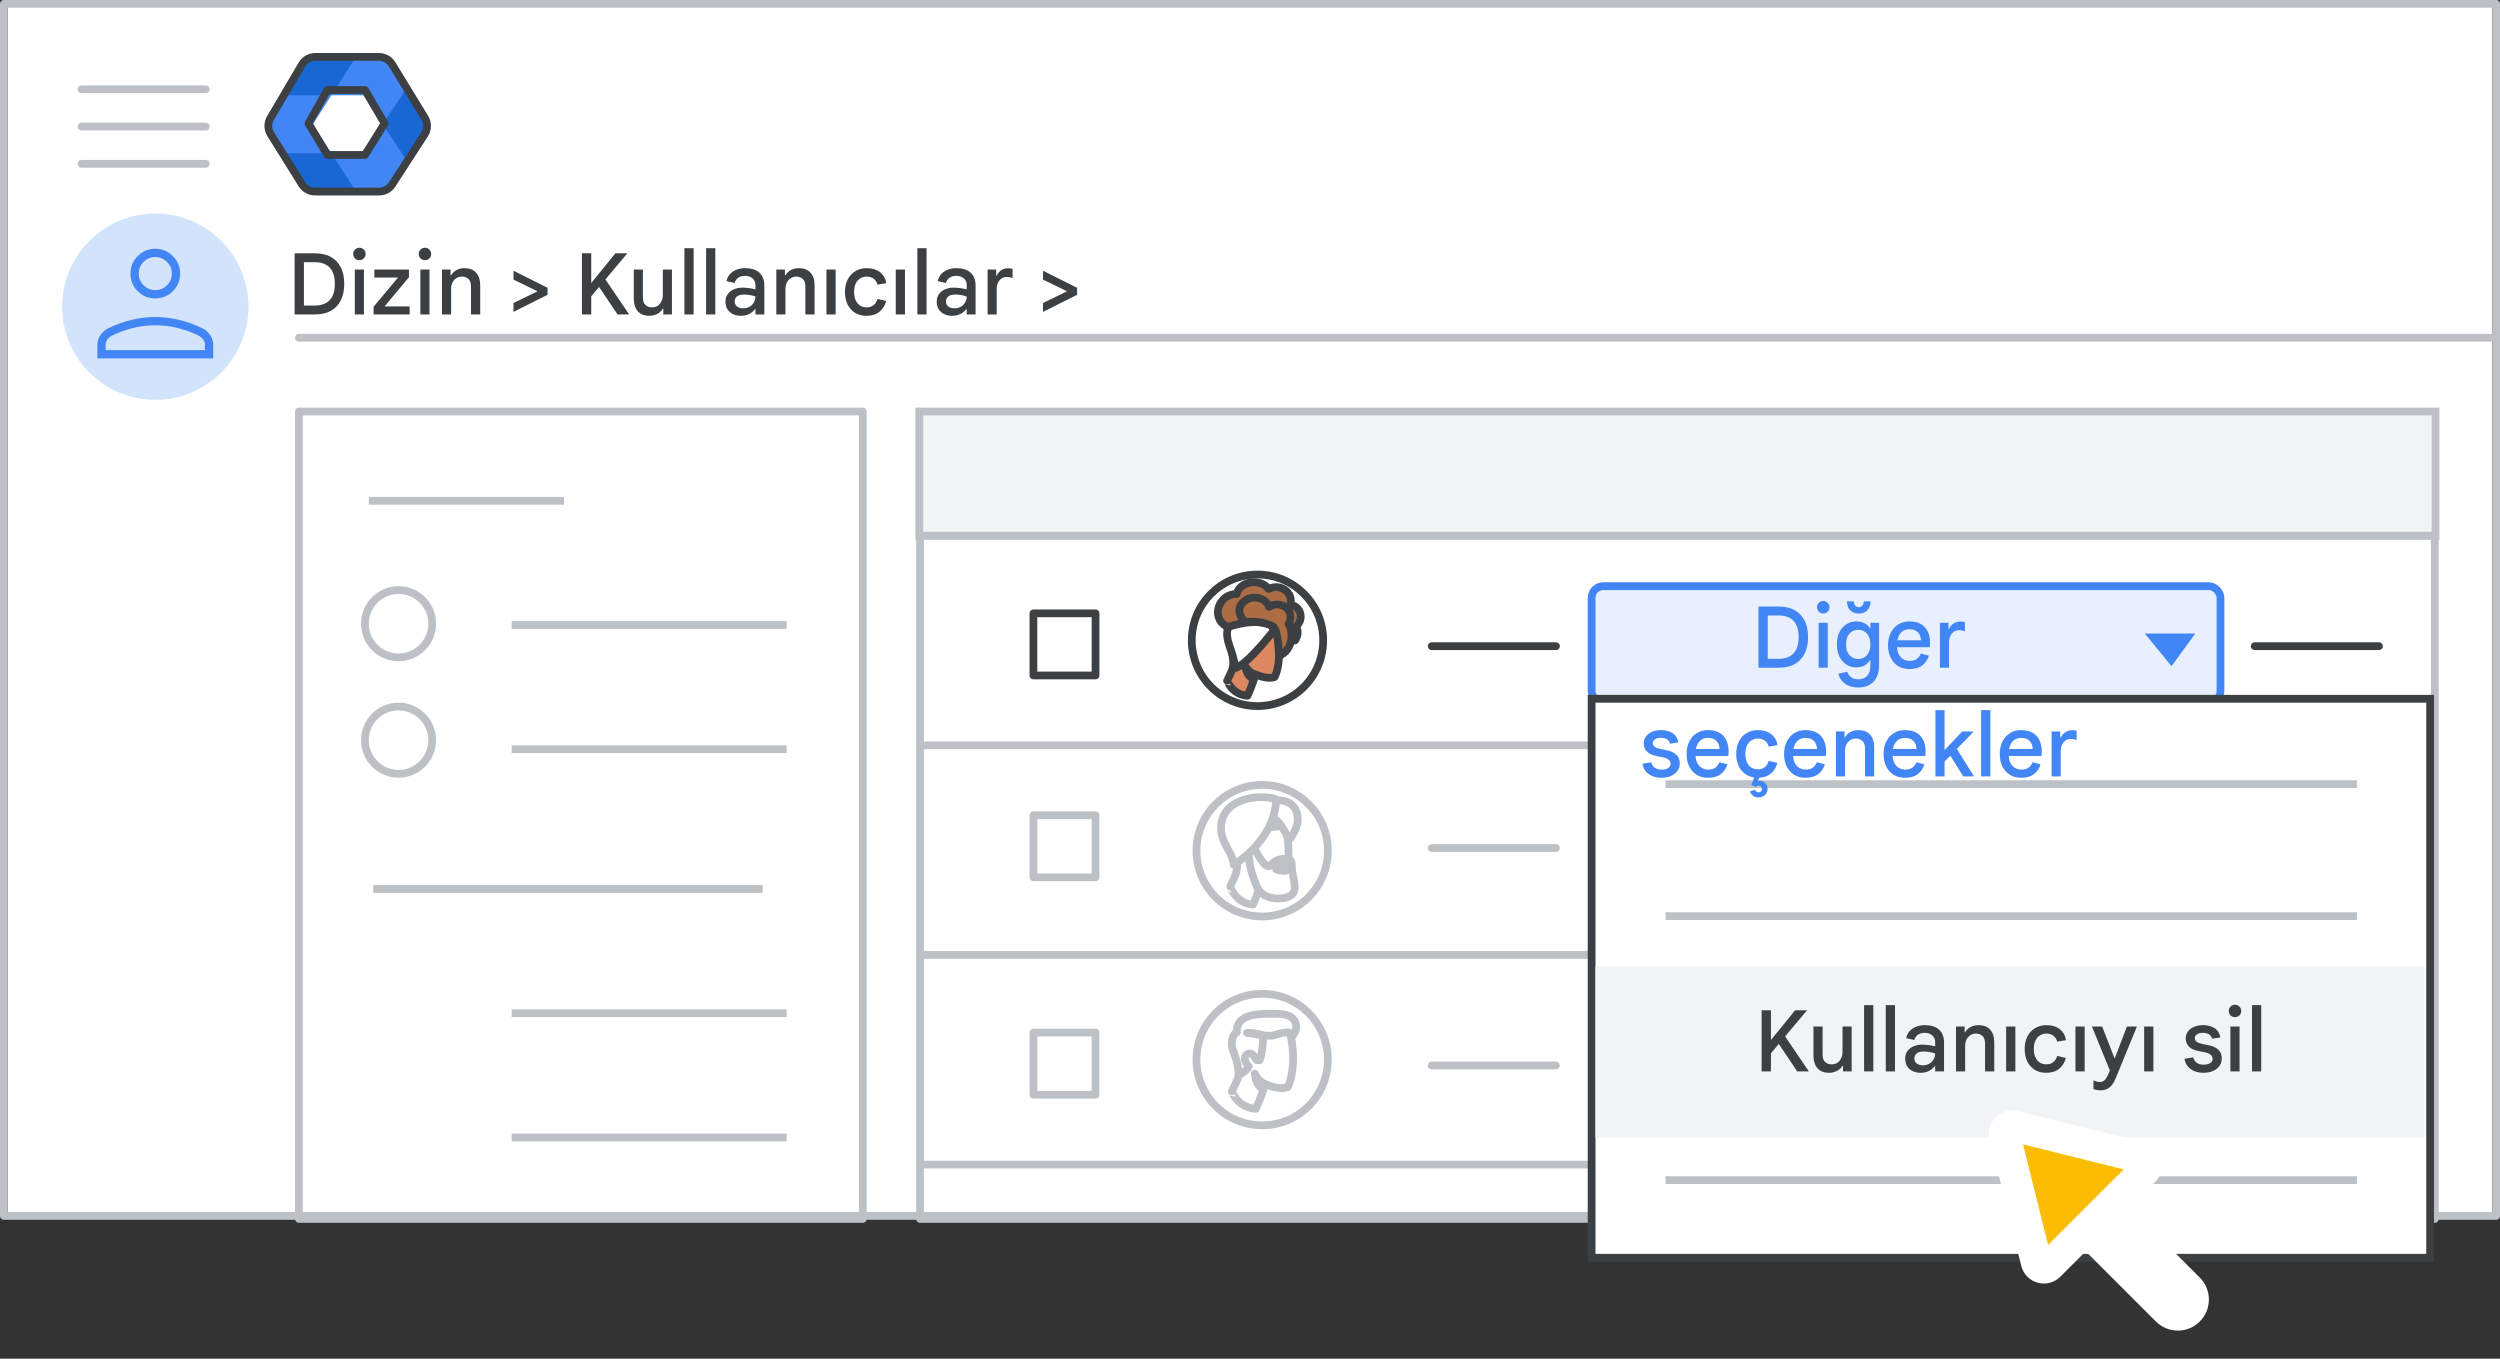 <svg width="322" height="175" viewBox="0 0 322 175" fill="none" xmlns="http://www.w3.org/2000/svg">
<rect x="0" y="0" width="322" height="175" fill="#333333" stroke="none"/>
<g id="admin-delete-user" clip-path="url(#clip0_4898_1075)">
<rect id="bg" x="1" y="0.5" width="320" height="155.622" fill="white"/>
<rect id="Rectangle" x="98" y="76" width="8.05" height="8.05" fill="white" stroke="#BDC1C6" stroke-linejoin="round"/>
<rect id="Rectangle_2" x="98" y="102" width="8.05" height="8.05" fill="white" stroke="#BDC1C6" stroke-linejoin="round"/>
<rect id="Rectangle_3" x="98" y="128" width="8.05" height="8.05" fill="white" stroke="#BDC1C6" stroke-linejoin="round"/>
<path id="Line" d="M38.5 43.5H321" stroke="#BDC1C6" stroke-linecap="round"/>
<g id="nav-directory-on">
<path id="Path" d="M20 51.5C24.854 51.5 29.23 48.576 31.087 44.091C32.944 39.607 31.916 34.445 28.484 31.014C25.051 27.582 19.889 26.556 15.405 28.415C10.921 30.273 7.998 34.65 8 39.504C8 42.686 9.264 45.738 11.515 47.988C13.765 50.238 16.818 51.501 20 51.5Z" fill="#D2E3FC"/>
<g id="person_BASELINE_P900">
<path id="Shape" fill-rule="evenodd" clip-rule="evenodd" d="M17.735 37.502C18.357 38.123 19.112 38.434 20 38.434C20.888 38.434 21.643 38.123 22.265 37.502C22.887 36.88 23.198 36.125 23.198 35.236C23.198 34.366 22.887 33.615 22.265 32.984C21.643 32.354 20.888 32.039 20 32.039C19.112 32.039 18.357 32.354 17.735 32.984C17.113 33.615 16.802 34.366 16.802 35.236C16.802 36.125 17.113 36.88 17.735 37.502ZM12.539 44.403V46.162H27.462V44.403C27.462 43.959 27.333 43.546 27.076 43.164C26.818 42.782 26.476 42.485 26.049 42.272C25.037 41.792 24.029 41.432 23.025 41.192C22.021 40.952 21.013 40.833 20 40.833C18.987 40.833 17.979 40.952 16.976 41.192C15.972 41.432 14.963 41.792 13.951 42.272C13.524 42.485 13.183 42.782 12.925 43.164C12.667 43.546 12.539 43.959 12.539 44.403ZM26.396 45.096V44.403C26.396 44.155 26.32 43.928 26.17 43.723C26.018 43.519 25.809 43.346 25.543 43.204C24.655 42.778 23.744 42.454 22.812 42.232C21.879 42.01 20.942 41.898 20 41.898C19.058 41.898 18.122 42.01 17.189 42.232C16.256 42.454 15.345 42.778 14.457 43.204C14.191 43.346 13.982 43.519 13.831 43.723C13.68 43.928 13.604 44.155 13.604 44.403V45.096H26.396ZM21.506 36.742C21.088 37.159 20.586 37.368 20 37.368C19.414 37.368 18.912 37.159 18.495 36.742C18.077 36.324 17.868 35.823 17.868 35.236C17.868 34.65 18.077 34.148 18.495 33.731C18.912 33.313 19.414 33.105 20 33.105C20.586 33.105 21.088 33.313 21.506 33.731C21.923 34.148 22.132 34.65 22.132 35.236C22.132 35.823 21.923 36.324 21.506 36.742Z" fill="#4285F4"/>
</g>
</g>
<rect id="Rectangle_4" x="38.5" y="53" width="72.632" height="104" fill="white" stroke="#BDC1C6" stroke-linejoin="round"/>
<path id="Line_2" d="M48 64.503H72.15" stroke="#BDC1C6" stroke-linecap="square"/>
<path id="Line_3" d="M48.572 114.503H97.742" stroke="#BDC1C6" stroke-linecap="square"/>
<path id="Line_4" d="M66.4 80.503H100.819" stroke="#BDC1C6" stroke-linecap="square"/>
<path id="Line_5" d="M66.4 146.503H100.819" stroke="#BDC1C6" stroke-linecap="square"/>
<path id="Line_6" d="M66.4 96.503H100.819" stroke="#BDC1C6" stroke-linecap="square"/>
<path id="Line_7" d="M66.4 130.503H100.819" stroke="#BDC1C6" stroke-linecap="square"/>
<g id="Admin icon - illustrated">
<g id="Group">
<path id="Vector" d="M36.407 19.733L38.831 23.668C39.214 24.291 39.922 24.674 40.688 24.674H45.849L44.92 22.031L42.688 19.733L39.547 19.222L36.407 19.733Z" fill="#1967D2"/>
<path id="Vector_2" d="M54.859 14.994L52.506 11.173L50.482 13.274L49.287 16L50.585 18.917L52.49 20.85L54.859 17.006C55.242 16.383 55.242 15.617 54.859 14.994Z" fill="#1967D2"/>
<path id="Vector_3" d="M45.85 7.326H40.689C39.923 7.326 39.215 7.709 38.832 8.332L36.407 12.267L39.547 12.779L42.688 12.267L44.98 9.969L45.85 7.326Z" fill="#1967D2"/>
<path id="Vector_4" d="M40.299 16L42.688 12.267H36.407L34.728 14.994C34.345 15.617 34.345 16.383 34.728 17.006L36.407 19.733H42.688L40.299 16Z" fill="#4285F4"/>
<path id="Vector_5" d="M46.898 12.267L49.287 16L52.505 11.173L50.755 8.332C50.372 7.709 49.663 7.326 48.897 7.326H45.85L42.688 12.267H46.898Z" fill="#4285F4"/>
<path id="Vector_6" d="M46.898 19.733H42.688L45.85 24.674H48.897C49.663 24.674 50.372 24.291 50.755 23.668L52.49 20.85L49.287 16L46.898 19.733Z" fill="#4285F4"/>
</g>
<path id="Path 19" fill-rule="evenodd" clip-rule="evenodd" d="M42.167 11.592H47.008L49.538 15.896L47.008 19.959H42.167L39.732 15.896L42.167 11.592Z" stroke="#3C4043" stroke-linejoin="round"/>
<path id="Path 19_2" fill-rule="evenodd" clip-rule="evenodd" d="M38.894 8.311C39.254 7.701 39.909 7.326 40.618 7.326H48.793C49.49 7.326 50.136 7.689 50.5 8.283L54.714 15.176C55.115 15.832 55.105 16.66 54.686 17.306L50.506 23.761C50.137 24.33 49.505 24.674 48.827 24.674H40.584C39.894 24.674 39.252 24.318 38.887 23.732L34.862 17.278C34.468 16.646 34.457 15.847 34.835 15.205L38.894 8.311Z" stroke="#3C4043" stroke-linejoin="round"/>
</g>
<g id="Menu">
<path id="Line_8" d="M10.5 11.5H26.5" stroke="#BDC1C6" stroke-linecap="round" stroke-linejoin="round"/>
<path id="Line_9" d="M10.5 16.3H26.5" stroke="#BDC1C6" stroke-linecap="round" stroke-linejoin="round"/>
<path id="Line_10" d="M10.5 21.1H26.5" stroke="#BDC1C6" stroke-linecap="round" stroke-linejoin="round"/>
</g>
<rect id="border" x="0.5" y="0.5" width="321" height="156.108" stroke="#BDC1C6" stroke-linejoin="round"/>
<g id="Group 2">
<g id="Group_2">
<path id="Line 2" d="M118.908 96H313.197" stroke="#BDC1C6" stroke-linecap="round" stroke-linejoin="round"/>
<path id="Line 2_2" d="M118.908 69H313.197" stroke="#BDC1C6" stroke-linecap="round" stroke-linejoin="round"/>
<rect id="Rectangle_5" x="118.5" y="53.5" width="195.105" height="103.5" stroke="#BDC1C6" stroke-linejoin="round"/>
<rect id="Rectangle_6" x="118.408" y="53" width="195.289" height="16" fill="#F1F3F4" stroke="#BDC1C6"/>
<path id="Line 2_3" d="M118.908 123H313.197" stroke="#BDC1C6" stroke-linecap="round" stroke-linejoin="round"/>
<path id="Line 2_4" d="M118.908 150H313.197" stroke="#BDC1C6" stroke-linecap="round" stroke-linejoin="round"/>
</g>
<path id="Line_11" d="M184.406 137.228H200.406" stroke="#BDC1C6" stroke-linecap="round"/>
<path id="Line_12" d="M184.406 109.228H200.406" stroke="#BDC1C6" stroke-linecap="round"/>
<g id="People/profile9 greyscale">
<g id="Group 22 Copy 5">
<ellipse id="Oval" cx="162.568" cy="136.472" rx="8.463" ry="8.472" fill="white" stroke="#BDC1C6"/>
</g>
<path id="Fill 1" fill-rule="evenodd" clip-rule="evenodd" d="M161.737 142.825C161.737 142.825 162.544 141.19 162.94 139.616C162.94 139.616 164.633 140.426 165.835 140.037C165.835 140.037 166.357 139.32 166.531 137.061C166.626 135.924 166.468 134.195 166.152 133.135C165.804 131.936 164.617 131.126 162.671 131.422C160.028 131.811 158.81 133.244 159.301 135.721C159.87 138.666 159.569 138.666 158.652 140.567C158.668 140.551 159.316 142.608 161.737 142.825" fill="white"/>
<path id="Stroke 3" fill-rule="evenodd" clip-rule="evenodd" d="M161.737 142.825C161.737 142.825 162.544 141.19 162.94 139.616C162.94 139.616 164.633 140.426 165.835 140.037C165.835 140.037 166.357 139.32 166.531 137.061C166.626 135.924 166.468 134.195 166.152 133.135C165.804 131.936 164.617 131.126 162.671 131.422C160.028 131.811 158.81 133.244 159.301 135.721C159.87 138.666 159.569 138.666 158.652 140.567C158.668 140.551 159.316 142.608 161.737 142.825Z" stroke="#BDC1C6" stroke-linecap="round" stroke-linejoin="round"/>
<path id="Fill 5" fill-rule="evenodd" clip-rule="evenodd" d="M160.842 137.345C160.679 137.911 159.518 138.477 159.518 138.477C159.518 138.477 159.633 138.267 159.371 137.054C159.208 136.198 158.766 135.276 158.685 134.84C158.57 134.226 158.75 133.191 159.306 132.965C159.175 130.532 162.196 130.556 164.207 130.573L164.226 130.573C165.567 130.589 166.123 130.799 166.531 131.219C167.545 132.27 166.417 133.531 166.417 133.531C166.384 133.272 166.221 133.03 166.221 133.03C165.534 132.868 164.684 133.159 164.047 133.353C163.572 133.482 162.69 133.353 162.69 133.353C162.69 134.84 162.477 135.988 162.232 136.553H161.872L161.464 135.955C161.464 135.955 161.235 135.664 160.875 135.697C160.712 135.713 160.336 135.891 160.336 136.392C160.336 136.747 160.663 137.168 160.842 137.345" fill="white"/>
<path id="Stroke 7" d="M162.69 133.353L162.613 133.847C162.865 133.886 163.105 133.73 163.172 133.484C163.239 133.238 163.111 132.982 162.874 132.888L162.69 133.353ZM160.614 133.03V132.53C160.353 132.53 160.135 132.731 160.115 132.991C160.095 133.251 160.279 133.484 160.537 133.524L160.614 133.03ZM162.69 133.353L162.762 132.858C162.618 132.837 162.473 132.88 162.363 132.975C162.253 133.07 162.19 133.208 162.19 133.353H162.69ZM162.232 136.553V137.053C162.431 137.053 162.611 136.935 162.691 136.752L162.232 136.553ZM161.872 136.553L161.46 136.835C161.553 136.972 161.707 137.053 161.872 137.053V136.553ZM161.464 135.955L161.876 135.673C161.87 135.664 161.864 135.655 161.857 135.647L161.464 135.955ZM160.875 135.697L160.83 135.199L160.825 135.199L160.875 135.697ZM160.842 137.345L161.323 137.484C161.374 137.308 161.324 137.119 161.194 136.99L160.842 137.345ZM159.518 138.477L159.079 138.238C158.975 138.429 159.007 138.665 159.157 138.822C159.307 138.98 159.542 139.022 159.738 138.926L159.518 138.477ZM159.371 137.054L158.88 137.148L158.882 137.16L159.371 137.054ZM158.685 134.84L158.193 134.931L158.193 134.932L158.685 134.84ZM159.306 132.965L159.494 133.428C159.692 133.348 159.816 133.151 159.805 132.938L159.306 132.965ZM164.226 130.573L164.232 130.073L164.23 130.073L164.226 130.573ZM166.531 131.219L166.891 130.872L166.89 130.871L166.531 131.219ZM166.417 133.531L165.921 133.594C165.946 133.788 166.081 133.95 166.268 134.008C166.455 134.067 166.659 134.01 166.79 133.864L166.417 133.531ZM166.221 133.03L166.636 132.75C166.565 132.646 166.458 132.572 166.336 132.543L166.221 133.03ZM164.047 133.353L164.178 133.835C164.183 133.834 164.188 133.833 164.192 133.831L164.047 133.353ZM162.69 133.353C162.874 132.888 162.874 132.888 162.873 132.888C162.873 132.888 162.873 132.888 162.873 132.888C162.873 132.888 162.873 132.888 162.873 132.888C162.872 132.887 162.872 132.887 162.871 132.887C162.87 132.887 162.869 132.886 162.867 132.886C162.865 132.884 162.861 132.883 162.856 132.881C162.847 132.878 162.835 132.873 162.82 132.868C162.79 132.857 162.747 132.843 162.693 132.825C162.584 132.791 162.429 132.747 162.233 132.703C161.842 132.616 161.286 132.53 160.614 132.53V133.53C161.201 133.53 161.683 133.605 162.015 133.679C162.181 133.716 162.308 133.753 162.392 133.779C162.434 133.793 162.465 133.803 162.484 133.81C162.494 133.813 162.501 133.816 162.504 133.817C162.506 133.818 162.507 133.818 162.507 133.818C162.508 133.819 162.508 133.819 162.507 133.818C162.507 133.818 162.507 133.818 162.507 133.818C162.507 133.818 162.507 133.818 162.506 133.818C162.506 133.818 162.506 133.818 162.506 133.818C162.506 133.818 162.506 133.818 162.69 133.353ZM160.537 133.524L162.613 133.847L162.767 132.859L160.691 132.536L160.537 133.524ZM162.19 133.353C162.19 134.811 161.979 135.88 161.773 136.354L162.691 136.752C162.975 136.095 163.19 134.869 163.19 133.353H162.19ZM162.232 136.053H161.872V137.053H162.232V136.053ZM162.285 136.271L161.876 135.673L161.051 136.238L161.46 136.835L162.285 136.271ZM161.464 135.955C161.857 135.647 161.857 135.646 161.857 135.646C161.857 135.646 161.856 135.646 161.856 135.646C161.856 135.646 161.856 135.645 161.856 135.645C161.855 135.645 161.855 135.644 161.855 135.644C161.854 135.643 161.853 135.642 161.852 135.641C161.85 135.638 161.848 135.636 161.846 135.633C161.841 135.627 161.835 135.62 161.828 135.612C161.815 135.597 161.796 135.577 161.774 135.555C161.73 135.511 161.666 135.454 161.583 135.399C161.42 135.289 161.16 135.169 160.83 135.199L160.92 136.195C160.95 136.192 160.984 136.201 161.025 136.229C161.045 136.242 161.061 136.256 161.071 136.266C161.075 136.27 161.078 136.273 161.078 136.273C161.078 136.274 161.077 136.273 161.076 136.271C161.076 136.271 161.075 136.27 161.074 136.269C161.073 136.268 161.073 136.267 161.072 136.267C161.072 136.266 161.072 136.266 161.071 136.266C161.071 136.265 161.071 136.265 161.071 136.265C161.071 136.265 161.071 136.265 161.071 136.265C161.071 136.264 161.07 136.264 161.464 135.955ZM160.825 135.199C160.633 135.218 160.394 135.315 160.199 135.501C159.988 135.702 159.836 136.002 159.836 136.392H160.836C160.836 136.33 160.847 136.293 160.856 136.272C160.865 136.251 160.877 136.236 160.889 136.224C160.903 136.211 160.918 136.202 160.931 136.196C160.947 136.189 160.947 136.192 160.925 136.194L160.825 135.199ZM159.836 136.392C159.836 136.706 159.973 136.995 160.094 137.195C160.222 137.405 160.375 137.586 160.491 137.701L161.194 136.99C161.13 136.927 161.03 136.809 160.949 136.676C160.862 136.532 160.836 136.433 160.836 136.392H159.836ZM160.362 137.207C160.355 137.229 160.321 137.299 160.212 137.408C160.111 137.51 159.978 137.614 159.837 137.71C159.698 137.805 159.562 137.886 159.459 137.943C159.409 137.971 159.367 137.993 159.339 138.007C159.325 138.015 159.314 138.02 159.307 138.023C159.304 138.025 159.302 138.026 159.3 138.027C159.3 138.027 159.299 138.027 159.299 138.028C159.299 138.028 159.299 138.028 159.299 138.028C159.299 138.028 159.299 138.028 159.299 138.027C159.299 138.027 159.299 138.027 159.299 138.027C159.299 138.027 159.299 138.027 159.518 138.477C159.738 138.926 159.738 138.926 159.738 138.926C159.738 138.926 159.738 138.926 159.738 138.926C159.738 138.926 159.738 138.926 159.738 138.926C159.739 138.926 159.739 138.925 159.74 138.925C159.741 138.925 159.742 138.924 159.743 138.923C159.746 138.922 159.75 138.92 159.756 138.917C159.766 138.912 159.78 138.905 159.798 138.896C159.834 138.877 159.885 138.85 159.945 138.817C160.066 138.75 160.23 138.653 160.401 138.536C160.571 138.42 160.759 138.276 160.921 138.113C161.076 137.957 161.248 137.744 161.323 137.484L160.362 137.207ZM159.518 138.477C159.958 138.716 159.958 138.715 159.958 138.714C159.958 138.714 159.959 138.714 159.959 138.713C159.96 138.712 159.96 138.711 159.961 138.71C159.962 138.708 159.963 138.706 159.964 138.704C159.966 138.7 159.968 138.696 159.97 138.692C159.973 138.685 159.977 138.677 159.98 138.669C159.987 138.652 159.993 138.636 159.999 138.619C160.01 138.585 160.018 138.549 160.025 138.51C160.038 138.432 160.045 138.335 160.043 138.21C160.038 137.962 159.994 137.572 159.86 136.949L158.882 137.16C159.01 137.749 159.04 138.07 159.043 138.23C159.045 138.309 159.039 138.341 159.039 138.34C159.04 138.34 159.041 138.329 159.047 138.312C159.05 138.303 159.054 138.292 159.059 138.28C159.062 138.274 159.065 138.267 159.068 138.26C159.07 138.256 159.071 138.253 159.073 138.249C159.074 138.247 159.075 138.245 159.076 138.243C159.077 138.242 159.077 138.242 159.078 138.241C159.078 138.24 159.078 138.239 159.079 138.239C159.079 138.238 159.079 138.238 159.518 138.477ZM159.862 136.961C159.772 136.49 159.609 136.014 159.468 135.62C159.315 135.195 159.207 134.914 159.176 134.748L158.193 134.932C158.244 135.202 158.398 135.6 158.527 135.959C158.667 136.35 158.806 136.762 158.88 137.148L159.862 136.961ZM159.176 134.749C159.134 134.521 159.144 134.186 159.226 133.89C159.315 133.567 159.439 133.451 159.494 133.428L159.117 132.502C158.616 132.706 158.373 133.219 158.262 133.624C158.143 134.056 158.121 134.544 158.193 134.931L159.176 134.749ZM159.805 132.938C159.778 132.441 159.911 132.119 160.113 131.889C160.326 131.646 160.658 131.46 161.105 131.327C162.014 131.057 163.196 131.065 164.222 131.073L164.23 130.073C163.246 130.065 161.902 130.048 160.821 130.368C160.273 130.531 159.744 130.793 159.361 131.23C158.966 131.68 158.768 132.268 158.806 132.992L159.805 132.938ZM164.22 131.073C165.522 131.088 165.907 131.294 166.173 131.568L166.89 130.871C166.339 130.304 165.612 130.089 164.232 130.073L164.22 131.073ZM166.172 131.566C166.507 131.915 166.497 132.274 166.382 132.605C166.322 132.776 166.236 132.928 166.162 133.04C166.125 133.095 166.093 133.137 166.071 133.165C166.06 133.178 166.052 133.188 166.048 133.194C166.045 133.197 166.044 133.198 166.043 133.199C166.043 133.199 166.043 133.199 166.043 133.199C166.043 133.199 166.043 133.199 166.044 133.199C166.044 133.198 166.044 133.198 166.044 133.198C166.044 133.198 166.044 133.198 166.044 133.198C166.044 133.198 166.045 133.198 166.417 133.531C166.79 133.864 166.79 133.864 166.79 133.864C166.79 133.864 166.79 133.864 166.79 133.864C166.791 133.863 166.791 133.863 166.791 133.863C166.792 133.862 166.792 133.861 166.793 133.861C166.794 133.859 166.796 133.857 166.798 133.855C166.801 133.851 166.806 133.846 166.812 133.839C166.823 133.826 166.838 133.807 166.856 133.785C166.892 133.739 166.94 133.675 166.993 133.595C167.099 133.437 167.231 133.208 167.327 132.933C167.522 132.371 167.569 131.575 166.891 130.872L166.172 131.566ZM166.913 133.468C166.887 133.263 166.813 133.082 166.757 132.966C166.727 132.904 166.699 132.853 166.677 132.817C166.667 132.799 166.657 132.784 166.65 132.772C166.647 132.767 166.643 132.762 166.641 132.758C166.64 132.756 166.639 132.755 166.638 132.753C166.637 132.753 166.637 132.752 166.637 132.752C166.636 132.751 166.636 132.751 166.636 132.751C166.636 132.751 166.636 132.751 166.636 132.75C166.636 132.75 166.636 132.75 166.636 132.75C166.636 132.75 166.636 132.75 166.221 133.03C165.806 133.309 165.806 133.309 165.806 133.309C165.806 133.309 165.806 133.309 165.806 133.309C165.806 133.309 165.806 133.309 165.806 133.309C165.806 133.308 165.806 133.308 165.806 133.308C165.805 133.308 165.805 133.307 165.805 133.307C165.805 133.307 165.805 133.307 165.805 133.307C165.805 133.306 165.805 133.307 165.806 133.309C165.808 133.312 165.812 133.318 165.817 133.326C165.827 133.343 165.841 133.369 165.857 133.401C165.89 133.47 165.914 133.54 165.921 133.594L166.913 133.468ZM166.336 132.543C165.889 132.438 165.422 132.485 165.016 132.568C164.608 132.651 164.206 132.782 163.901 132.875L164.192 133.831C164.525 133.73 164.867 133.619 165.215 133.548C165.564 133.477 165.866 133.46 166.106 133.516L166.336 132.543ZM163.915 132.871C163.764 132.912 163.497 132.918 163.219 132.902C163.09 132.895 162.974 132.884 162.891 132.874C162.849 132.87 162.816 132.865 162.794 132.862C162.782 132.861 162.774 132.86 162.769 132.859C162.766 132.859 162.764 132.858 162.763 132.858C162.762 132.858 162.762 132.858 162.762 132.858C162.762 132.858 162.762 132.858 162.762 132.858C162.762 132.858 162.762 132.858 162.762 132.858C162.762 132.858 162.762 132.858 162.762 132.858C162.762 132.858 162.762 132.858 162.69 133.353C162.617 133.848 162.617 133.848 162.617 133.848C162.617 133.848 162.617 133.848 162.618 133.848C162.618 133.848 162.618 133.848 162.618 133.848C162.618 133.848 162.618 133.848 162.619 133.848C162.619 133.848 162.62 133.848 162.622 133.848C162.624 133.849 162.627 133.849 162.631 133.85C162.639 133.851 162.65 133.852 162.664 133.854C162.691 133.858 162.731 133.863 162.779 133.868C162.876 133.879 163.01 133.892 163.162 133.901C163.444 133.917 163.856 133.923 164.178 133.835L163.915 132.871Z" fill="#BDC1C6"/>
<path id="Fill 13" fill-rule="evenodd" clip-rule="evenodd" d="M162.617 140.256C162.617 140.256 161.745 139.845 161.617 138.279C161.617 138.279 162.046 139.212 162.803 139.56C162.803 139.56 162.76 139.734 162.731 139.877C162.674 140.035 162.617 140.256 162.617 140.256" fill="#BDC1C6"/>
<path id="Stroke 15" fill-rule="evenodd" clip-rule="evenodd" d="M162.617 140.256C162.617 140.256 161.745 139.845 161.617 138.279C161.617 138.279 162.046 139.212 162.803 139.56C162.803 139.56 162.76 139.734 162.731 139.877C162.674 140.035 162.617 140.256 162.617 140.256Z" stroke="#BDC1C6" stroke-linecap="round" stroke-linejoin="round"/>
</g>
<g id="People/profile6 greyscale">
<g id="Group 22 Copy">
<ellipse id="Oval_2" cx="162.568" cy="109.569" rx="8.463" ry="8.472" fill="white" stroke="#BDC1C6"/>
</g>
<path id="Fill 1_2" fill-rule="evenodd" clip-rule="evenodd" d="M161.385 116.516C161.385 116.516 162.152 114.824 162.528 113.196C162.528 113.196 164.136 114.034 165.278 113.631C165.278 113.631 165.774 112.89 165.94 110.553C166.03 109.376 165.88 107.587 165.579 106.491C165.248 105.251 164.121 104.412 162.272 104.719C159.762 105.122 158.604 106.604 159.07 109.167C159.612 112.213 159.326 112.213 158.454 114.179C158.469 114.179 159.07 116.306 161.385 116.516" fill="white"/>
<path id="Stroke 3_2" fill-rule="evenodd" clip-rule="evenodd" d="M161.385 116.516C161.385 116.516 162.152 114.824 162.528 113.196C162.528 113.196 164.136 114.034 165.278 113.631C165.278 113.631 165.774 112.89 165.94 110.553C166.03 109.376 165.88 107.587 165.579 106.491C165.248 105.251 164.121 104.412 162.272 104.719C159.762 105.122 158.604 106.604 159.07 109.167C159.612 112.213 159.326 112.213 158.454 114.179C158.469 114.179 159.07 116.306 161.385 116.516Z" stroke="#BDC1C6" stroke-linecap="round" stroke-linejoin="round"/>
<path id="Fill 5_2" fill-rule="evenodd" clip-rule="evenodd" d="M162.555 113.748C162.555 113.748 161.393 113.337 161.222 111.771C161.222 111.771 161.793 112.705 162.803 113.053C162.803 113.053 162.746 113.226 162.708 113.369C162.631 113.527 162.555 113.748 162.555 113.748" fill="#3C4043"/>
<path id="Stroke 7_2" fill-rule="evenodd" clip-rule="evenodd" d="M162.555 113.748C162.555 113.748 161.393 113.337 161.222 111.771C161.222 111.771 161.793 112.705 162.803 113.053C162.803 113.053 162.746 113.226 162.708 113.369C162.631 113.527 162.555 113.748 162.555 113.748Z" stroke="#BDC1C6" stroke-linecap="round" stroke-linejoin="round"/>
<path id="Fill 9" fill-rule="evenodd" clip-rule="evenodd" d="M165.938 111.951C165.938 111.951 165.845 112.167 165.365 112.167C164.884 112.167 164.384 111.995 164.384 111.995C164.384 111.995 165.143 111.376 165.623 111.376C166.104 111.376 165.938 111.951 165.938 111.951M166.389 111.477C166.389 110.618 165.938 110.618 165.537 110.618C163.867 110.618 163.85 111.575 163.349 111.575C162.715 111.575 161.479 109.159 161.479 109.159C161.479 109.159 160.794 107.667 160.827 109.597C160.861 111.526 161.312 112.807 161.863 114.153C162.414 115.498 163.85 115.725 164.535 115.725C165.22 115.725 166.756 115.644 166.756 114.347C166.756 113.066 166.389 112.71 166.389 111.477" fill="white"/>
<path id="Stroke 11" d="M165.938 111.951L166.397 112.148C166.405 112.13 166.412 112.11 166.418 112.09L165.938 111.951ZM164.384 111.995L164.068 111.607C163.928 111.722 163.86 111.903 163.892 112.082C163.924 112.26 164.05 112.408 164.221 112.467L164.384 111.995ZM161.479 109.159L161.024 109.368C161.027 109.374 161.03 109.38 161.034 109.387L161.479 109.159ZM165.938 111.951C165.478 111.754 165.479 111.754 165.479 111.753C165.479 111.753 165.479 111.753 165.479 111.753C165.479 111.752 165.48 111.752 165.48 111.751C165.48 111.75 165.481 111.749 165.481 111.748C165.482 111.746 165.483 111.743 165.484 111.741C165.486 111.737 165.488 111.733 165.49 111.729C165.494 111.721 165.498 111.714 165.502 111.707C165.51 111.694 165.518 111.682 165.526 111.673C165.541 111.653 165.554 111.643 165.56 111.64C165.573 111.631 165.529 111.667 165.365 111.667V112.667C165.681 112.667 165.923 112.595 166.103 112.479C166.192 112.421 166.258 112.358 166.306 112.298C166.33 112.268 166.349 112.239 166.364 112.214C166.371 112.201 166.378 112.19 166.383 112.179C166.386 112.173 166.389 112.168 166.391 112.163C166.392 112.16 166.393 112.158 166.394 112.155C166.395 112.154 166.395 112.153 166.396 112.152C166.396 112.151 166.396 112.151 166.397 112.15C166.397 112.15 166.397 112.149 166.397 112.149C166.397 112.149 166.397 112.148 165.938 111.951ZM165.365 111.667C165.178 111.667 164.974 111.633 164.808 111.594C164.727 111.575 164.659 111.556 164.613 111.542C164.589 111.535 164.572 111.53 164.56 111.526C164.555 111.524 164.551 111.523 164.549 111.522C164.548 111.522 164.547 111.522 164.547 111.522C164.547 111.522 164.547 111.522 164.547 111.522C164.547 111.522 164.547 111.522 164.547 111.522C164.547 111.522 164.547 111.522 164.547 111.522C164.547 111.522 164.547 111.522 164.547 111.522C164.548 111.522 164.548 111.522 164.384 111.995C164.221 112.467 164.221 112.467 164.221 112.467C164.221 112.467 164.221 112.467 164.221 112.467C164.221 112.467 164.222 112.467 164.222 112.467C164.222 112.467 164.222 112.468 164.223 112.468C164.223 112.468 164.224 112.468 164.225 112.468C164.226 112.469 164.229 112.47 164.231 112.471C164.237 112.472 164.244 112.475 164.253 112.478C164.271 112.484 164.296 112.491 164.327 112.501C164.389 112.519 164.477 112.543 164.581 112.568C164.784 112.615 165.07 112.667 165.365 112.667V111.667ZM164.384 111.995C164.7 112.382 164.7 112.382 164.7 112.382C164.7 112.382 164.7 112.382 164.7 112.382C164.7 112.382 164.7 112.382 164.7 112.382C164.7 112.382 164.7 112.382 164.7 112.382C164.7 112.382 164.7 112.382 164.701 112.382C164.701 112.381 164.703 112.38 164.705 112.378C164.709 112.375 164.716 112.369 164.725 112.362C164.744 112.348 164.772 112.326 164.807 112.3C164.878 112.248 164.976 112.179 165.087 112.111C165.198 112.041 165.314 111.979 165.42 111.934C165.533 111.887 165.599 111.876 165.623 111.876V110.876C165.407 110.876 165.199 110.943 165.034 111.012C164.863 111.083 164.698 111.175 164.56 111.26C164.421 111.347 164.3 111.432 164.214 111.495C164.17 111.527 164.135 111.554 164.11 111.574C164.098 111.583 164.088 111.591 164.081 111.597C164.077 111.6 164.075 111.602 164.072 111.604C164.071 111.604 164.071 111.605 164.07 111.606C164.07 111.606 164.069 111.606 164.069 111.606C164.069 111.607 164.069 111.607 164.069 111.607C164.069 111.607 164.069 111.607 164.069 111.607C164.068 111.607 164.068 111.607 164.384 111.995ZM165.623 111.876C165.634 111.876 165.622 111.878 165.598 111.869C165.571 111.859 165.542 111.84 165.516 111.813C165.466 111.762 165.464 111.716 165.465 111.728C165.466 111.737 165.466 111.759 165.462 111.787C165.46 111.8 165.458 111.809 165.457 111.815C165.456 111.817 165.456 111.819 165.456 111.818C165.456 111.818 165.456 111.818 165.456 111.817C165.456 111.816 165.457 111.816 165.457 111.815C165.457 111.815 165.457 111.814 165.457 111.814C165.457 111.814 165.457 111.813 165.457 111.813C165.457 111.813 165.457 111.813 165.457 111.813C165.458 111.813 165.458 111.812 165.938 111.951C166.418 112.09 166.418 112.09 166.418 112.09C166.418 112.09 166.418 112.09 166.418 112.09C166.418 112.089 166.419 112.089 166.419 112.089C166.419 112.088 166.419 112.088 166.419 112.087C166.419 112.086 166.42 112.084 166.42 112.083C166.421 112.08 166.422 112.076 166.423 112.071C166.426 112.063 166.428 112.052 166.431 112.039C166.437 112.013 166.445 111.977 166.451 111.936C166.463 111.857 166.474 111.735 166.457 111.6C166.44 111.468 166.389 111.278 166.235 111.119C166.07 110.948 165.85 110.876 165.623 110.876V111.876ZM166.889 111.477C166.889 110.973 166.755 110.55 166.389 110.308C166.077 110.103 165.699 110.118 165.537 110.118V111.118C165.644 111.118 165.713 111.119 165.772 111.127C165.827 111.134 165.841 111.145 165.838 111.143C165.828 111.136 165.835 111.133 165.848 111.167C165.865 111.21 165.889 111.302 165.889 111.477H166.889ZM165.537 110.118C164.586 110.118 164.047 110.398 163.677 110.719C163.592 110.792 163.521 110.864 163.464 110.922C163.402 110.986 163.366 111.024 163.33 111.056C163.266 111.115 163.288 111.075 163.349 111.075V112.075C163.661 112.075 163.873 111.915 164.005 111.794C164.068 111.737 164.132 111.67 164.179 111.622C164.231 111.568 164.28 111.52 164.333 111.474C164.514 111.316 164.819 111.118 165.537 111.118V110.118ZM163.349 111.075C163.42 111.075 163.434 111.103 163.373 111.061C163.321 111.025 163.249 110.96 163.16 110.862C162.982 110.665 162.785 110.39 162.597 110.096C162.41 109.806 162.241 109.514 162.119 109.294C162.058 109.184 162.009 109.092 161.975 109.028C161.958 108.997 161.945 108.972 161.936 108.955C161.932 108.947 161.929 108.941 161.927 108.937C161.926 108.935 161.925 108.933 161.924 108.932C161.924 108.932 161.924 108.931 161.924 108.931C161.924 108.931 161.924 108.931 161.924 108.931C161.924 108.931 161.924 108.931 161.924 108.931C161.924 108.931 161.924 108.931 161.479 109.159C161.034 109.387 161.034 109.387 161.034 109.387C161.034 109.387 161.034 109.387 161.034 109.387C161.034 109.387 161.034 109.387 161.034 109.387C161.034 109.388 161.035 109.388 161.035 109.389C161.036 109.391 161.037 109.393 161.038 109.395C161.041 109.4 161.044 109.407 161.049 109.417C161.059 109.436 161.073 109.463 161.091 109.497C161.128 109.565 161.18 109.663 161.245 109.779C161.374 110.011 161.554 110.323 161.755 110.637C161.955 110.948 162.186 111.276 162.419 111.533C162.534 111.661 162.663 111.785 162.8 111.881C162.929 111.97 163.12 112.075 163.349 112.075V111.075ZM161.479 109.159C161.933 108.95 161.933 108.95 161.933 108.95C161.933 108.95 161.933 108.95 161.933 108.95C161.933 108.95 161.933 108.949 161.933 108.949C161.932 108.949 161.932 108.948 161.932 108.948C161.931 108.946 161.93 108.945 161.93 108.943C161.928 108.939 161.925 108.933 161.922 108.927C161.916 108.914 161.907 108.895 161.896 108.874C161.874 108.83 161.843 108.77 161.805 108.705C161.741 108.596 161.616 108.393 161.45 108.262C161.371 108.2 161.183 108.074 160.932 108.118C160.657 108.167 160.519 108.376 160.46 108.508C160.398 108.645 160.366 108.806 160.349 108.97C160.33 109.142 160.323 109.352 160.327 109.605L161.327 109.588C161.323 109.359 161.33 109.194 161.343 109.078C161.356 108.954 161.373 108.915 161.371 108.92C161.37 108.921 161.304 109.068 161.106 109.103C161.017 109.118 160.945 109.102 160.901 109.085C160.86 109.069 160.836 109.051 160.831 109.047C160.822 109.04 160.834 109.048 160.862 109.086C160.887 109.12 160.914 109.162 160.94 109.207C160.965 109.251 160.987 109.293 161.003 109.324C161.011 109.339 161.016 109.351 161.02 109.359C161.022 109.363 161.023 109.365 161.024 109.367C161.024 109.368 161.025 109.368 161.025 109.368C161.025 109.368 161.025 109.368 161.025 109.368C161.025 109.368 161.025 109.368 161.024 109.368C161.024 109.368 161.024 109.368 161.024 109.368C161.024 109.368 161.024 109.368 161.479 109.159ZM160.327 109.605C160.362 111.624 160.839 112.972 161.4 114.342L162.326 113.963C161.785 112.642 161.359 111.428 161.327 109.588L160.327 109.605ZM161.4 114.342C162.075 115.99 163.809 116.225 164.535 116.225V115.225C163.892 115.225 162.753 115.007 162.326 113.963L161.4 114.342ZM164.535 116.225C164.883 116.225 165.52 116.207 166.084 115.989C166.371 115.877 166.668 115.703 166.893 115.425C167.126 115.14 167.256 114.778 167.256 114.347H166.256C166.256 114.564 166.195 114.699 166.118 114.794C166.034 114.897 165.904 114.986 165.722 115.056C165.345 115.202 164.872 115.225 164.535 115.225V116.225ZM167.256 114.347C167.256 113.65 167.154 113.196 167.06 112.783C166.97 112.386 166.889 112.035 166.889 111.477H165.889C165.889 112.152 165.992 112.595 166.085 113.005C166.175 113.398 166.256 113.764 166.256 114.347H167.256Z" fill="#BDC1C6"/>
<path id="Fill 13_2" fill-rule="evenodd" clip-rule="evenodd" d="M163.594 106.632C163.594 106.632 165.123 106.352 165.49 106.476C165.856 106.601 164.852 104.655 164.852 104.655L163.928 104.671L163.594 106.632Z" fill="white"/>
<path id="Stroke 15_2" fill-rule="evenodd" clip-rule="evenodd" d="M163.198 106.632C163.198 106.632 164.728 106.352 165.095 106.476C165.461 106.601 164.457 104.655 164.457 104.655L163.533 104.671L163.198 106.632Z" stroke="#BDC1C6" stroke-linecap="round" stroke-linejoin="round"/>
<path id="Fill 17" fill-rule="evenodd" clip-rule="evenodd" d="M163.845 103.226C163.845 103.226 163.712 103.074 164.572 103.074C165.432 103.074 167.152 103.371 167.152 105.618C167.152 106.789 166.024 108.213 166.024 108.213C166.024 108.213 164.992 105.567 163.731 105.296C162.469 105.007 163.845 103.226 163.845 103.226" fill="white"/>
<path id="Stroke 19" fill-rule="evenodd" clip-rule="evenodd" d="M163.845 103.226C163.845 103.226 163.712 103.074 164.572 103.074C165.432 103.074 167.152 103.371 167.152 105.618C167.152 106.789 166.024 108.213 166.024 108.213C166.024 108.213 164.992 105.567 163.731 105.296C162.469 105.007 163.845 103.226 163.845 103.226Z" stroke="#BDC1C6" stroke-linecap="round" stroke-linejoin="round"/>
<path id="Fill 21" fill-rule="evenodd" clip-rule="evenodd" d="M158.905 111.376C158.905 111.376 164.139 108.375 164.384 102.987C164.384 102.987 163.975 102.679 162.34 102.679C160.704 102.679 157.204 103.387 157.269 106.758C157.269 108.036 158.185 109.344 158.496 110.006C158.823 110.668 158.905 111.376 158.905 111.376" fill="white"/>
<path id="Stroke 23" fill-rule="evenodd" clip-rule="evenodd" d="M158.905 111.376C158.905 111.376 164.139 108.375 164.384 102.987C164.384 102.987 163.975 102.679 162.34 102.679C160.704 102.679 157.204 103.387 157.269 106.758C157.269 108.036 158.185 109.344 158.496 110.006C158.823 110.668 158.905 111.376 158.905 111.376Z" stroke="#BDC1C6" stroke-linecap="round" stroke-linejoin="round"/>
</g>
<rect id="Rectangle_7" x="133.105" y="105" width="8" height="8" fill="white" stroke="#BDC1C6" stroke-linejoin="round"/>
<rect id="Rectangle_8" x="133.105" y="133" width="8" height="8" fill="white" stroke="#BDC1C6" stroke-linejoin="round"/>
<path id="Line_13" d="M216.406 83.228H232.406" stroke="#BDC1C6" stroke-linecap="round"/>
<path id="Line_14" d="M184.406 83.228H200.406" stroke="#3C4043" stroke-linecap="round"/>
<g id="People/profile2">
<ellipse id="Oval_3" cx="161.963" cy="82.472" rx="8.463" ry="8.472" fill="white" stroke="#3C4043"/>
<g id="Group 27">
<path id="Fill 1_3" fill-rule="evenodd" clip-rule="evenodd" d="M166.779 82.5C166.779 82.5 167.485 81.635 166.925 80.706C168.112 79.584 167.405 78.009 166.179 77.906C166.659 76.319 164.886 75.08 163.419 75.867C162.353 74.447 159.673 74.809 159.286 76.512C157.1 76.448 155.847 79.39 157.913 80.655L164.366 81.455C164.366 81.442 166.445 81.648 166.779 82.5" fill="#AC6D44"/>
<path id="Stroke 3_3" fill-rule="evenodd" clip-rule="evenodd" d="M166.779 82.5C166.779 82.5 167.485 81.635 166.925 80.706C168.112 79.584 167.405 78.009 166.179 77.906C166.659 76.319 164.886 75.08 163.419 75.867C162.353 74.447 159.673 74.809 159.286 76.512C157.1 76.448 155.847 79.39 157.913 80.655L164.366 81.455C164.366 81.442 166.445 81.648 166.779 82.5Z" stroke="#3D4043" stroke-linecap="round" stroke-linejoin="round"/>
<path id="Fill 5_3" fill-rule="evenodd" clip-rule="evenodd" d="M160.669 89.616C160.669 89.616 161.355 88.206 161.691 86.85C161.691 86.85 163.13 87.548 164.152 87.212C164.152 87.212 164.596 86.594 164.744 84.647C164.825 83.667 164.69 82.176 164.421 81.263C164.125 80.228 163.117 79.53 161.462 79.785C159.216 80.121 158.181 81.357 158.598 83.492C159.082 86.03 158.827 86.03 158.047 87.669C158.06 87.655 158.611 89.428 160.669 89.616" fill="#DD8861"/>
<path id="Stroke 7_3" fill-rule="evenodd" clip-rule="evenodd" d="M160.669 89.616C160.669 89.616 161.355 88.206 161.691 86.85C161.691 86.85 163.13 87.548 164.152 87.212C164.152 87.212 164.596 86.594 164.744 84.647C164.825 83.667 164.69 82.176 164.421 81.263C164.125 80.228 163.117 79.53 161.462 79.785C159.216 80.121 158.181 81.357 158.598 83.492C159.082 86.03 158.827 86.03 158.047 87.669C158.06 87.655 158.611 89.428 160.669 89.616Z" stroke="#3D4043" stroke-linecap="round" stroke-linejoin="round"/>
<path id="Stroke 9" d="M160.419 83.91C160.419 83.91 160.247 83.649 160.007 83.69C159.767 83.732 159.607 84.02 159.63 84.335C159.641 84.65 159.893 85.089 160.179 85.267" stroke="#3C4043" stroke-linecap="round" stroke-linejoin="round"/>
<path id="Fill 11" fill-rule="evenodd" clip-rule="evenodd" d="M161.419 87.442C161.419 87.442 160.547 87.113 160.419 85.86C160.419 85.86 160.847 86.607 161.605 86.885C161.605 86.885 161.562 87.024 161.533 87.138C161.476 87.277 161.419 87.442 161.419 87.442" fill="#3C4043"/>
<path id="Stroke 13" fill-rule="evenodd" clip-rule="evenodd" d="M161.419 87.442C161.419 87.442 160.547 87.113 160.419 85.86C160.419 85.86 160.847 86.607 161.605 86.885C161.605 86.885 161.562 87.024 161.533 87.138C161.476 87.277 161.419 87.442 161.419 87.442Z" stroke="#3C4043" stroke-linecap="round" stroke-linejoin="round"/>
<path id="Fill 15" fill-rule="evenodd" clip-rule="evenodd" d="M159.108 86.058C159.108 86.058 159.015 85.001 158.372 83.243C157.729 81.485 158.238 80.757 158.238 80.757C158.238 80.757 161.881 79.315 164.372 80.798C164.372 80.798 160.89 85.454 159.108 86.058Z" fill="white"/>
<path id="Stroke 17" fill-rule="evenodd" clip-rule="evenodd" d="M164.372 80.798C164.372 80.798 160.89 85.454 159.108 86.058C159.108 86.058 159.015 85.001 158.372 83.243C157.729 81.485 158.238 80.757 158.238 80.757C158.238 80.757 161.881 79.315 164.372 80.798Z" stroke="#3D4043" stroke-linecap="round" stroke-linejoin="round"/>
<path id="Fill 19" fill-rule="evenodd" clip-rule="evenodd" d="M163.977 81.113L164.767 81.314C164.767 81.314 164.678 80.871 164.436 80.523L163.977 81.113Z" fill="white"/>
<path id="Stroke 21" fill-rule="evenodd" clip-rule="evenodd" d="M163.977 81.113L164.767 81.314C164.767 81.314 164.678 80.871 164.436 80.523L163.977 81.113Z" stroke="#3D4043" stroke-linecap="round" stroke-linejoin="round"/>
<path id="Fill 23" fill-rule="evenodd" clip-rule="evenodd" d="M160.338 80.11C160.338 80.11 158.983 78.786 160.017 77.664C161.149 76.434 163.049 76.974 163.455 78.15C165.048 77.218 166.892 78.664 165.97 80.381C166.543 81.138 166.697 83.665 164.74 84.477C164.74 84.477 164.682 83.514 164.684 83.557C164.642 82.611 164.475 81.868 164.391 81.503C164.335 81.3 164.209 81.043 164.027 80.719C164.027 80.719 163.399 80.313 162.211 80.137C161.358 80.016 160.338 80.11 160.338 80.11" fill="#AC6D44"/>
<path id="Stroke 25" fill-rule="evenodd" clip-rule="evenodd" d="M160.338 80.11C160.338 80.11 158.983 78.786 160.017 77.664C161.149 76.434 163.049 76.974 163.455 78.15C165.048 77.218 166.892 78.664 165.97 80.381C166.543 81.138 166.697 83.665 164.74 84.477C164.74 84.477 164.682 83.514 164.684 83.557C164.642 82.611 164.475 81.868 164.391 81.503C164.335 81.3 164.209 81.043 164.027 80.719C164.027 80.719 163.399 80.313 162.211 80.137C161.358 80.016 160.338 80.11 160.338 80.11Z" stroke="#3D4043" stroke-linecap="round" stroke-linejoin="round"/>
</g>
</g>
<rect id="Rectangle_9" x="133.105" y="78.999" width="8" height="8" fill="white" stroke="#3C4043" stroke-linejoin="round"/>
<path id="Line_15" d="M248.406 83.228H264.406" stroke="#BDC1C6" stroke-linecap="round"/>
<path id="Line_16" d="M290.406 83.228H306.406" stroke="#3C4043" stroke-linecap="round"/>
</g>
<g id="popup" clip-path="url(#clip1_4898_1075)">
<rect id="Rectangle_10" x="205" y="75.5" width="81" height="15" rx="1.5" fill="#E8EFFE" stroke="#4285F4"/>
<rect id="Rectangle_11" x="205" y="90" width="108" height="72" fill="white" stroke="#3C4043"/>
<rect id="Rectangle_12" x="205.5" y="124.5" width="106.75" height="22" fill="#F1F3F4"/>
<path id="Line 3" d="M215.02 101H303.073" stroke="#BDC1C6" stroke-linecap="square"/>
<path id="Line 3_2" d="M215.02 118H303.073" stroke="#BDC1C6" stroke-linecap="square"/>
<path id="Line 3_3" d="M215.02 152H303.073" stroke="#BDC1C6" stroke-linecap="square"/>
<path id="Delete user" d="M226.898 138V130.124H228.097V133.952L231.21 130.124H232.695V130.19L229.923 133.49L232.937 137.934V138H231.485L229.109 134.458L228.097 135.668V138H226.898ZM235.599 138.176C234.946 138.176 234.444 137.982 234.092 137.593C233.747 137.197 233.575 136.658 233.575 135.976V132.214H234.752V135.822C234.752 136.255 234.858 136.574 235.071 136.779C235.291 136.984 235.573 137.087 235.918 137.087C236.211 137.087 236.461 137.017 236.666 136.878C236.871 136.731 237.029 136.537 237.139 136.295C237.256 136.053 237.315 135.789 237.315 135.503V132.214H238.492V138H237.381V137.263H237.315C237.22 137.439 237.084 137.597 236.908 137.736C236.739 137.875 236.541 137.982 236.314 138.055C236.094 138.136 235.856 138.176 235.599 138.176ZM240.096 138V129.464H241.284V138H240.096ZM242.889 138V129.464H244.077V138H242.889ZM247.389 138.176C246.985 138.176 246.633 138.103 246.333 137.956C246.032 137.802 245.797 137.589 245.629 137.318C245.467 137.047 245.387 136.724 245.387 136.35C245.387 135.961 245.486 135.635 245.684 135.371C245.882 135.1 246.149 134.894 246.487 134.755C246.824 134.616 247.194 134.546 247.598 134.546C247.803 134.546 247.997 134.557 248.181 134.579C248.364 134.594 248.544 134.619 248.72 134.656C248.896 134.685 249.072 134.722 249.248 134.766V134.216C249.248 133.857 249.123 133.571 248.874 133.358C248.624 133.138 248.294 133.028 247.884 133.028C247.554 133.028 247.271 133.109 247.037 133.27C246.809 133.424 246.652 133.651 246.564 133.952L245.519 133.71C245.592 133.351 245.742 133.046 245.97 132.797C246.204 132.548 246.487 132.361 246.817 132.236C247.154 132.104 247.513 132.038 247.895 132.038C248.709 132.038 249.328 132.232 249.754 132.621C250.179 133.01 250.392 133.567 250.392 134.293V138H249.248V137.329H249.182C249.072 137.476 248.932 137.615 248.764 137.747C248.595 137.872 248.397 137.974 248.17 138.055C247.942 138.136 247.682 138.176 247.389 138.176ZM247.653 137.208C247.975 137.208 248.254 137.142 248.489 137.01C248.723 136.871 248.907 136.687 249.039 136.46C249.178 136.225 249.248 135.969 249.248 135.69C249.006 135.602 248.764 135.54 248.522 135.503C248.28 135.459 248.034 135.437 247.785 135.437C247.396 135.437 247.095 135.514 246.883 135.668C246.677 135.822 246.575 136.049 246.575 136.35C246.575 136.607 246.674 136.816 246.872 136.977C247.077 137.131 247.337 137.208 247.653 137.208ZM251.934 138V132.214H253.045V132.951H253.111C253.265 132.68 253.493 132.46 253.793 132.291C254.101 132.122 254.446 132.038 254.827 132.038C255.487 132.038 255.99 132.232 256.334 132.621C256.686 133.01 256.862 133.549 256.862 134.238V138H255.674V134.392C255.674 133.959 255.564 133.64 255.344 133.435C255.132 133.23 254.853 133.127 254.508 133.127C254.222 133.127 253.973 133.2 253.76 133.347C253.555 133.486 253.394 133.677 253.276 133.919C253.166 134.154 253.111 134.418 253.111 134.711V138H251.934ZM258.39 138V132.214H259.578V138H258.39ZM263.539 138.176C262.989 138.176 262.505 138.051 262.087 137.802C261.676 137.545 261.354 137.186 261.119 136.724C260.892 136.262 260.778 135.723 260.778 135.107C260.778 134.484 260.895 133.945 261.13 133.49C261.372 133.028 261.702 132.672 262.12 132.423C262.545 132.166 263.033 132.038 263.583 132.038C264.272 132.038 264.841 132.21 265.288 132.555C265.735 132.9 266.007 133.373 266.102 133.974L264.958 134.161C264.885 133.846 264.727 133.596 264.485 133.413C264.25 133.222 263.942 133.127 263.561 133.127C263.26 133.127 262.989 133.204 262.747 133.358C262.505 133.505 262.311 133.725 262.164 134.018C262.025 134.311 261.955 134.674 261.955 135.107C261.955 135.532 262.025 135.895 262.164 136.196C262.303 136.489 262.494 136.713 262.736 136.867C262.978 137.014 263.253 137.087 263.561 137.087C263.928 137.087 264.225 136.995 264.452 136.812C264.687 136.629 264.859 136.357 264.969 135.998L266.08 136.262C265.941 136.827 265.658 137.289 265.233 137.648C264.808 138 264.243 138.176 263.539 138.176ZM267.317 138V132.214H268.505V138H267.317ZM270.528 140.431C270.36 140.431 270.198 140.416 270.044 140.387C269.89 140.358 269.755 140.317 269.637 140.266V139.144C269.711 139.181 269.817 139.225 269.956 139.276C270.103 139.335 270.268 139.364 270.451 139.364C270.605 139.364 270.741 139.335 270.858 139.276C270.983 139.217 271.097 139.118 271.199 138.979C271.309 138.847 271.416 138.66 271.518 138.418L271.749 137.868L269.439 132.214H270.759L272.343 136.295H272.387L273.949 132.214H275.236L272.53 138.814C272.376 139.203 272.204 139.514 272.013 139.749C271.823 139.991 271.606 140.163 271.364 140.266C271.13 140.376 270.851 140.431 270.528 140.431ZM276.168 138V132.214H277.356V138H276.168ZM283.822 138.176C283.375 138.176 282.975 138.103 282.623 137.956C282.271 137.809 281.985 137.6 281.765 137.329C281.553 137.058 281.417 136.739 281.358 136.372L282.491 136.185C282.55 136.464 282.693 136.691 282.92 136.867C283.148 137.043 283.448 137.131 283.822 137.131C284.138 137.131 284.409 137.069 284.636 136.944C284.871 136.812 284.988 136.621 284.988 136.372C284.988 136.218 284.944 136.086 284.856 135.976C284.768 135.859 284.64 135.763 284.471 135.69C284.31 135.609 284.108 135.551 283.866 135.514L283.173 135.382C282.851 135.323 282.565 135.224 282.315 135.085C282.066 134.946 281.872 134.762 281.732 134.535C281.593 134.308 281.523 134.04 281.523 133.732C281.523 133.395 281.622 133.098 281.82 132.841C282.018 132.584 282.282 132.386 282.612 132.247C282.95 132.108 283.32 132.038 283.723 132.038C284.127 132.038 284.486 132.097 284.801 132.214C285.117 132.324 285.377 132.496 285.582 132.731C285.788 132.958 285.92 133.255 285.978 133.622L284.911 133.787C284.838 133.508 284.695 133.314 284.482 133.204C284.27 133.087 284.024 133.028 283.745 133.028C283.437 133.028 283.184 133.09 282.986 133.215C282.788 133.34 282.689 133.501 282.689 133.699C282.689 133.89 282.766 134.047 282.92 134.172C283.074 134.289 283.32 134.385 283.657 134.458L284.46 134.623C285.003 134.733 285.421 134.924 285.714 135.195C286.015 135.466 286.165 135.848 286.165 136.339C286.165 136.713 286.059 137.039 285.846 137.318C285.641 137.589 285.362 137.802 285.01 137.956C284.658 138.103 284.262 138.176 283.822 138.176ZM287.276 138V132.214H288.453V138H287.276ZM287.87 131.015C287.65 131.015 287.459 130.938 287.298 130.784C287.144 130.623 287.067 130.432 287.067 130.212C287.067 129.985 287.144 129.794 287.298 129.64C287.459 129.486 287.65 129.409 287.87 129.409C288.09 129.409 288.277 129.486 288.431 129.64C288.592 129.794 288.673 129.985 288.673 130.212C288.673 130.432 288.592 130.623 288.431 130.784C288.277 130.938 288.09 131.015 287.87 131.015ZM290.058 138V129.464H291.246V138H290.058Z" fill="#3C4043"/>
<path id="More options" d="M226.487 86V78.124H229.105C229.919 78.124 230.604 78.282 231.162 78.597C231.719 78.905 232.144 79.352 232.438 79.939C232.731 80.518 232.878 81.226 232.878 82.062C232.878 82.891 232.731 83.598 232.438 84.185C232.144 84.772 231.719 85.223 231.162 85.538C230.604 85.846 229.919 86 229.105 86H226.487ZM227.686 84.856H229.072C229.622 84.856 230.087 84.757 230.469 84.559C230.857 84.361 231.154 84.057 231.36 83.646C231.565 83.235 231.668 82.707 231.668 82.062C231.668 81.417 231.565 80.889 231.36 80.478C231.154 80.06 230.857 79.756 230.469 79.565C230.087 79.367 229.622 79.268 229.072 79.268H227.686V84.856ZM234.239 86V80.214H235.416V86H234.239ZM234.833 79.015C234.613 79.015 234.422 78.938 234.261 78.784C234.107 78.623 234.03 78.432 234.03 78.212C234.03 77.985 234.107 77.794 234.261 77.64C234.422 77.486 234.613 77.409 234.833 77.409C235.053 77.409 235.24 77.486 235.394 77.64C235.555 77.794 235.636 77.985 235.636 78.212C235.636 78.432 235.555 78.623 235.394 78.784C235.24 78.938 235.053 79.015 234.833 79.015ZM239.333 88.552C238.863 88.552 238.449 88.471 238.09 88.31C237.73 88.156 237.441 87.943 237.221 87.672C237.001 87.401 236.854 87.1 236.781 86.77L237.925 86.506C238.013 86.792 238.174 87.027 238.409 87.21C238.643 87.401 238.951 87.496 239.333 87.496C239.853 87.496 240.246 87.338 240.51 87.023C240.774 86.708 240.906 86.271 240.906 85.714V85.054H240.84C240.649 85.34 240.411 85.564 240.125 85.725C239.846 85.879 239.487 85.956 239.047 85.956C238.607 85.956 238.2 85.842 237.826 85.615C237.459 85.38 237.162 85.043 236.935 84.603C236.707 84.163 236.594 83.628 236.594 82.997C236.594 82.366 236.707 81.831 236.935 81.391C237.162 80.951 237.463 80.617 237.837 80.39C238.218 80.155 238.632 80.038 239.08 80.038C239.483 80.038 239.835 80.115 240.136 80.269C240.436 80.423 240.671 80.636 240.84 80.907H240.906V80.214H242.028V85.692C242.028 86.308 241.918 86.829 241.698 87.254C241.478 87.687 241.166 88.009 240.763 88.222C240.359 88.442 239.883 88.552 239.333 88.552ZM239.344 84.878C239.63 84.878 239.89 84.808 240.125 84.669C240.359 84.53 240.546 84.321 240.686 84.042C240.832 83.763 240.906 83.415 240.906 82.997C240.906 82.579 240.832 82.231 240.686 81.952C240.546 81.673 240.359 81.464 240.125 81.325C239.89 81.186 239.63 81.116 239.344 81.116C239.058 81.116 238.794 81.186 238.552 81.325C238.317 81.464 238.126 81.673 237.98 81.952C237.84 82.231 237.771 82.579 237.771 82.997C237.771 83.415 237.84 83.763 237.98 84.042C238.126 84.321 238.317 84.53 238.552 84.669C238.794 84.808 239.058 84.878 239.344 84.878ZM239.41 79.026C239.094 79.026 238.823 78.96 238.596 78.828C238.368 78.696 238.192 78.513 238.068 78.278C237.95 78.043 237.892 77.772 237.892 77.464H238.772C238.772 77.662 238.827 77.834 238.937 77.981C239.047 78.128 239.208 78.201 239.421 78.201C239.626 78.201 239.78 78.128 239.883 77.981C239.993 77.834 240.048 77.662 240.048 77.464H240.928C240.928 77.765 240.865 78.036 240.741 78.278C240.623 78.513 240.451 78.696 240.224 78.828C239.996 78.96 239.725 79.026 239.41 79.026ZM245.929 86.176C245.372 86.176 244.884 86.048 244.466 85.791C244.056 85.527 243.737 85.164 243.509 84.702C243.289 84.24 243.179 83.712 243.179 83.118C243.179 82.502 243.297 81.963 243.531 81.501C243.766 81.039 244.089 80.68 244.499 80.423C244.917 80.166 245.394 80.038 245.929 80.038C246.516 80.038 247.004 80.148 247.392 80.368C247.788 80.588 248.085 80.903 248.283 81.314C248.489 81.725 248.591 82.216 248.591 82.788C248.591 82.891 248.588 82.993 248.58 83.096C248.58 83.191 248.573 83.279 248.558 83.36H244.334C244.356 83.69 244.422 83.976 244.532 84.218C244.672 84.511 244.866 84.735 245.115 84.889C245.365 85.043 245.651 85.12 245.973 85.12C246.377 85.12 246.688 85.032 246.908 84.856C247.136 84.673 247.301 84.445 247.403 84.174L248.437 84.449C248.291 84.948 248.012 85.362 247.601 85.692C247.191 86.015 246.633 86.176 245.929 86.176ZM244.378 82.469H247.425C247.411 82.249 247.37 82.051 247.304 81.875C247.238 81.699 247.143 81.549 247.018 81.424C246.894 81.299 246.74 81.204 246.556 81.138C246.38 81.072 246.175 81.039 245.94 81.039C245.625 81.039 245.343 81.12 245.093 81.281C244.851 81.435 244.664 81.666 244.532 81.974C244.466 82.121 244.415 82.286 244.378 82.469ZM249.858 86V80.214H250.969V80.995H251.035C251.116 80.812 251.226 80.65 251.365 80.511C251.512 80.364 251.681 80.251 251.871 80.17C252.069 80.089 252.282 80.049 252.509 80.049C252.649 80.049 252.762 80.056 252.85 80.071C252.938 80.086 253.015 80.104 253.081 80.126V81.325C252.979 81.274 252.865 81.237 252.74 81.215C252.616 81.186 252.48 81.171 252.333 81.171C252.084 81.171 251.86 81.237 251.662 81.369C251.472 81.501 251.318 81.684 251.2 81.919C251.09 82.154 251.035 82.418 251.035 82.711V86H249.858ZM214.011 100.176C213.564 100.176 213.164 100.103 212.812 99.956C212.46 99.809 212.174 99.6 211.954 99.329C211.742 99.058 211.606 98.739 211.547 98.372L212.68 98.185C212.739 98.464 212.882 98.691 213.109 98.867C213.337 99.043 213.637 99.131 214.011 99.131C214.327 99.131 214.598 99.069 214.825 98.944C215.06 98.812 215.177 98.621 215.177 98.372C215.177 98.218 215.133 98.086 215.045 97.976C214.957 97.859 214.829 97.763 214.66 97.69C214.499 97.609 214.297 97.551 214.055 97.514L213.362 97.382C213.04 97.323 212.754 97.224 212.504 97.085C212.255 96.946 212.061 96.762 211.921 96.535C211.782 96.308 211.712 96.04 211.712 95.732C211.712 95.395 211.811 95.098 212.009 94.841C212.207 94.584 212.471 94.386 212.801 94.247C213.139 94.108 213.509 94.038 213.912 94.038C214.316 94.038 214.675 94.097 214.99 94.214C215.306 94.324 215.566 94.496 215.771 94.731C215.977 94.958 216.109 95.255 216.167 95.622L215.1 95.787C215.027 95.508 214.884 95.314 214.671 95.204C214.459 95.087 214.213 95.028 213.934 95.028C213.626 95.028 213.373 95.09 213.175 95.215C212.977 95.34 212.878 95.501 212.878 95.699C212.878 95.89 212.955 96.047 213.109 96.172C213.263 96.289 213.509 96.385 213.846 96.458L214.649 96.623C215.192 96.733 215.61 96.924 215.903 97.195C216.204 97.466 216.354 97.848 216.354 98.339C216.354 98.713 216.248 99.039 216.035 99.318C215.83 99.589 215.551 99.802 215.199 99.956C214.847 100.103 214.451 100.176 214.011 100.176ZM219.982 100.176C219.424 100.176 218.937 100.048 218.519 99.791C218.108 99.527 217.789 99.164 217.562 98.702C217.342 98.24 217.232 97.712 217.232 97.118C217.232 96.502 217.349 95.963 217.584 95.501C217.818 95.039 218.141 94.68 218.552 94.423C218.97 94.166 219.446 94.038 219.982 94.038C220.568 94.038 221.056 94.148 221.445 94.368C221.841 94.588 222.138 94.903 222.336 95.314C222.541 95.725 222.644 96.216 222.644 96.788C222.644 96.891 222.64 96.993 222.633 97.096C222.633 97.191 222.625 97.279 222.611 97.36H218.387C218.409 97.69 218.475 97.976 218.585 98.218C218.724 98.511 218.918 98.735 219.168 98.889C219.417 99.043 219.703 99.12 220.026 99.12C220.429 99.12 220.741 99.032 220.961 98.856C221.188 98.673 221.353 98.445 221.456 98.174L222.49 98.449C222.343 98.948 222.064 99.362 221.654 99.692C221.243 100.015 220.686 100.176 219.982 100.176ZM218.431 96.469H221.478C221.463 96.249 221.423 96.051 221.357 95.875C221.291 95.699 221.195 95.549 221.071 95.424C220.946 95.299 220.792 95.204 220.609 95.138C220.433 95.072 220.227 95.039 219.993 95.039C219.677 95.039 219.395 95.12 219.146 95.281C218.904 95.435 218.717 95.666 218.585 95.974C218.519 96.121 218.467 96.286 218.431 96.469ZM226.494 102.706C226.215 102.706 225.981 102.633 225.79 102.486C225.599 102.339 225.467 102.156 225.394 101.936L226.043 101.727C226.08 101.822 226.135 101.899 226.208 101.958C226.289 102.024 226.388 102.057 226.505 102.057C226.637 102.057 226.74 102.017 226.813 101.936C226.894 101.855 226.934 101.753 226.934 101.628C226.934 101.489 226.894 101.379 226.813 101.298C226.74 101.225 226.637 101.188 226.505 101.188C226.432 101.188 226.362 101.203 226.296 101.232C226.237 101.269 226.186 101.309 226.142 101.353L225.57 101.1L225.944 100.143C225.577 100.092 225.244 99.974 224.943 99.791C224.525 99.542 224.199 99.186 223.964 98.724C223.737 98.262 223.623 97.723 223.623 97.107C223.623 96.484 223.74 95.945 223.975 95.49C224.217 95.028 224.547 94.672 224.965 94.423C225.39 94.166 225.878 94.038 226.428 94.038C227.117 94.038 227.686 94.21 228.133 94.555C228.58 94.9 228.852 95.373 228.947 95.974L227.803 96.161C227.73 95.846 227.572 95.596 227.33 95.413C227.095 95.222 226.787 95.127 226.406 95.127C226.105 95.127 225.834 95.204 225.592 95.358C225.35 95.505 225.156 95.725 225.009 96.018C224.87 96.311 224.8 96.674 224.8 97.107C224.8 97.532 224.87 97.895 225.009 98.196C225.148 98.489 225.339 98.713 225.581 98.867C225.823 99.014 226.098 99.087 226.406 99.087C226.773 99.087 227.07 98.995 227.297 98.812C227.532 98.629 227.704 98.357 227.814 97.998L228.925 98.262C228.786 98.827 228.503 99.289 228.078 99.648C227.697 99.963 227.202 100.139 226.593 100.176L226.395 100.616C226.424 100.601 226.457 100.59 226.494 100.583C226.538 100.583 226.578 100.583 226.615 100.583C226.916 100.583 227.165 100.675 227.363 100.858C227.561 101.049 227.66 101.305 227.66 101.628C227.66 101.833 227.609 102.017 227.506 102.178C227.411 102.339 227.275 102.468 227.099 102.563C226.923 102.658 226.721 102.706 226.494 102.706ZM232.539 100.176C231.982 100.176 231.494 100.048 231.076 99.791C230.665 99.527 230.346 99.164 230.119 98.702C229.899 98.24 229.789 97.712 229.789 97.118C229.789 96.502 229.906 95.963 230.141 95.501C230.376 95.039 230.698 94.68 231.109 94.423C231.527 94.166 232.004 94.038 232.539 94.038C233.126 94.038 233.613 94.148 234.002 94.368C234.398 94.588 234.695 94.903 234.893 95.314C235.098 95.725 235.201 96.216 235.201 96.788C235.201 96.891 235.197 96.993 235.19 97.096C235.19 97.191 235.183 97.279 235.168 97.36H230.944C230.966 97.69 231.032 97.976 231.142 98.218C231.281 98.511 231.476 98.735 231.725 98.889C231.974 99.043 232.26 99.12 232.583 99.12C232.986 99.12 233.298 99.032 233.518 98.856C233.745 98.673 233.91 98.445 234.013 98.174L235.047 98.449C234.9 98.948 234.622 99.362 234.211 99.692C233.8 100.015 233.243 100.176 232.539 100.176ZM230.988 96.469H234.035C234.02 96.249 233.98 96.051 233.914 95.875C233.848 95.699 233.753 95.549 233.628 95.424C233.503 95.299 233.349 95.204 233.166 95.138C232.99 95.072 232.785 95.039 232.55 95.039C232.235 95.039 231.952 95.12 231.703 95.281C231.461 95.435 231.274 95.666 231.142 95.974C231.076 96.121 231.025 96.286 230.988 96.469ZM236.468 100V94.214H237.579V94.951H237.645C237.799 94.68 238.026 94.46 238.327 94.291C238.635 94.122 238.98 94.038 239.361 94.038C240.021 94.038 240.523 94.232 240.868 94.621C241.22 95.01 241.396 95.549 241.396 96.238V100H240.208V96.392C240.208 95.959 240.098 95.64 239.878 95.435C239.665 95.23 239.387 95.127 239.042 95.127C238.756 95.127 238.507 95.2 238.294 95.347C238.089 95.486 237.927 95.677 237.81 95.919C237.7 96.154 237.645 96.418 237.645 96.711V100H236.468ZM245.355 100.176C244.797 100.176 244.31 100.048 243.892 99.791C243.481 99.527 243.162 99.164 242.935 98.702C242.715 98.24 242.605 97.712 242.605 97.118C242.605 96.502 242.722 95.963 242.957 95.501C243.191 95.039 243.514 94.68 243.925 94.423C244.343 94.166 244.819 94.038 245.355 94.038C245.941 94.038 246.429 94.148 246.818 94.368C247.214 94.588 247.511 94.903 247.709 95.314C247.914 95.725 248.017 96.216 248.017 96.788C248.017 96.891 248.013 96.993 248.006 97.096C248.006 97.191 247.998 97.279 247.984 97.36H243.76C243.782 97.69 243.848 97.976 243.958 98.218C244.097 98.511 244.291 98.735 244.541 98.889C244.79 99.043 245.076 99.12 245.399 99.12C245.802 99.12 246.114 99.032 246.334 98.856C246.561 98.673 246.726 98.445 246.829 98.174L247.863 98.449C247.716 98.948 247.437 99.362 247.027 99.692C246.616 100.015 246.059 100.176 245.355 100.176ZM243.804 96.469H246.851C246.836 96.249 246.796 96.051 246.73 95.875C246.664 95.699 246.568 95.549 246.444 95.424C246.319 95.299 246.165 95.204 245.982 95.138C245.806 95.072 245.6 95.039 245.366 95.039C245.05 95.039 244.768 95.12 244.519 95.281C244.277 95.435 244.09 95.666 243.958 95.974C243.892 96.121 243.84 96.286 243.804 96.469ZM249.283 100V91.464H250.46V96.612L252.737 94.214H254.156V94.28L252.044 96.458L254.211 99.934V100H252.869L251.208 97.327L250.46 98.086V100H249.283ZM255.17 100V91.464H256.358V100H255.17ZM260.318 100.176C259.761 100.176 259.273 100.048 258.855 99.791C258.445 99.527 258.126 99.164 257.898 98.702C257.678 98.24 257.568 97.712 257.568 97.118C257.568 96.502 257.686 95.963 257.92 95.501C258.155 95.039 258.478 94.68 258.888 94.423C259.306 94.166 259.783 94.038 260.318 94.038C260.905 94.038 261.393 94.148 261.781 94.368C262.177 94.588 262.474 94.903 262.672 95.314C262.878 95.725 262.98 96.216 262.98 96.788C262.98 96.891 262.977 96.993 262.969 97.096C262.969 97.191 262.962 97.279 262.947 97.36H258.723C258.745 97.69 258.811 97.976 258.921 98.218C259.061 98.511 259.255 98.735 259.504 98.889C259.754 99.043 260.04 99.12 260.362 99.12C260.766 99.12 261.077 99.032 261.297 98.856C261.525 98.673 261.69 98.445 261.792 98.174L262.826 98.449C262.68 98.948 262.401 99.362 261.99 99.692C261.58 100.015 261.022 100.176 260.318 100.176ZM258.767 96.469H261.814C261.8 96.249 261.759 96.051 261.693 95.875C261.627 95.699 261.532 95.549 261.407 95.424C261.283 95.299 261.129 95.204 260.945 95.138C260.769 95.072 260.564 95.039 260.329 95.039C260.014 95.039 259.732 95.12 259.482 95.281C259.24 95.435 259.053 95.666 258.921 95.974C258.855 96.121 258.804 96.286 258.767 96.469ZM264.247 100V94.214H265.358V94.995H265.424C265.505 94.812 265.615 94.65 265.754 94.511C265.901 94.364 266.07 94.251 266.26 94.17C266.458 94.089 266.671 94.049 266.898 94.049C267.038 94.049 267.151 94.056 267.239 94.071C267.327 94.086 267.404 94.104 267.47 94.126V95.325C267.368 95.274 267.254 95.237 267.129 95.215C267.005 95.186 266.869 95.171 266.722 95.171C266.473 95.171 266.249 95.237 266.051 95.369C265.861 95.501 265.707 95.684 265.589 95.919C265.479 96.154 265.424 96.418 265.424 96.711V100H264.247Z" fill="#4285F4"/>
<path id="Path 4" fill-rule="evenodd" clip-rule="evenodd" d="M276.25 81.595H282.75L279.691 85.801L276.25 81.595Z" fill="#4285F4"/>
</g>
<path id="Directory &#62; Users &#62;" d="M37.946 40.5V32.624H40.564C41.378 32.624 42.064 32.782 42.621 33.097C43.178 33.405 43.604 33.852 43.897 34.439C44.19 35.018 44.337 35.726 44.337 36.562C44.337 37.391 44.19 38.098 43.897 38.685C43.604 39.272 43.178 39.723 42.621 40.038C42.064 40.346 41.378 40.5 40.564 40.5H37.946ZM39.145 39.356H40.531C41.081 39.356 41.547 39.257 41.928 39.059C42.317 38.861 42.614 38.557 42.819 38.146C43.024 37.735 43.127 37.207 43.127 36.562C43.127 35.917 43.024 35.389 42.819 34.978C42.614 34.56 42.317 34.256 41.928 34.065C41.547 33.867 41.081 33.768 40.531 33.768H39.145V39.356ZM45.699 40.5V34.714H46.876V40.5H45.699ZM46.292 33.515C46.072 33.515 45.882 33.438 45.721 33.284C45.566 33.123 45.489 32.932 45.489 32.712C45.489 32.485 45.566 32.294 45.721 32.14C45.882 31.986 46.072 31.909 46.292 31.909C46.513 31.909 46.7 31.986 46.853 32.14C47.015 32.294 47.096 32.485 47.096 32.712C47.096 32.932 47.015 33.123 46.853 33.284C46.7 33.438 46.513 33.515 46.292 33.515ZM48.118 40.5V39.51L51.264 35.748H48.217V34.714H52.672V35.704L49.537 39.466H52.76V40.5H48.118ZM54.142 40.5V34.714H55.319V40.5H54.142ZM54.736 33.515C54.516 33.515 54.325 33.438 54.164 33.284C54.01 33.123 53.933 32.932 53.933 32.712C53.933 32.485 54.01 32.294 54.164 32.14C54.325 31.986 54.516 31.909 54.736 31.909C54.956 31.909 55.143 31.986 55.297 32.14C55.458 32.294 55.539 32.485 55.539 32.712C55.539 32.932 55.458 33.123 55.297 33.284C55.143 33.438 54.956 33.515 54.736 33.515ZM56.924 40.5V34.714H58.035V35.451H58.101C58.255 35.18 58.482 34.96 58.783 34.791C59.091 34.622 59.436 34.538 59.817 34.538C60.477 34.538 60.979 34.732 61.324 35.121C61.676 35.51 61.852 36.049 61.852 36.738V40.5H60.664V36.892C60.664 36.459 60.554 36.14 60.334 35.935C60.121 35.73 59.843 35.627 59.498 35.627C59.212 35.627 58.963 35.7 58.75 35.847C58.545 35.986 58.383 36.177 58.266 36.419C58.156 36.654 58.101 36.918 58.101 37.211V40.5H56.924ZM66.139 40.17V39.026L69.175 37.552V37.486L66.139 36.012V34.868L70.528 37.068V37.97L66.139 40.17ZM74.953 40.5V32.624H76.152V36.452L79.265 32.624H80.75V32.69L77.978 35.99L80.992 40.434V40.5H79.54L77.164 36.958L76.152 38.168V40.5H74.953ZM83.654 40.676C83.001 40.676 82.499 40.482 82.147 40.093C81.802 39.697 81.63 39.158 81.63 38.476V34.714H82.807V38.322C82.807 38.755 82.913 39.074 83.126 39.279C83.346 39.484 83.628 39.587 83.973 39.587C84.266 39.587 84.516 39.517 84.721 39.378C84.926 39.231 85.084 39.037 85.194 38.795C85.311 38.553 85.37 38.289 85.37 38.003V34.714H86.547V40.5H85.436V39.763H85.37C85.275 39.939 85.139 40.097 84.963 40.236C84.794 40.375 84.596 40.482 84.369 40.555C84.149 40.636 83.911 40.676 83.654 40.676ZM88.152 40.5V31.964H89.34V40.5H88.152ZM90.945 40.5V31.964H92.133V40.5H90.945ZM95.444 40.676C95.04 40.676 94.689 40.603 94.388 40.456C94.087 40.302 93.853 40.089 93.684 39.818C93.522 39.547 93.442 39.224 93.442 38.85C93.442 38.461 93.541 38.135 93.739 37.871C93.937 37.6 94.204 37.394 94.542 37.255C94.879 37.116 95.249 37.046 95.653 37.046C95.858 37.046 96.052 37.057 96.236 37.079C96.419 37.094 96.599 37.119 96.775 37.156C96.951 37.185 97.127 37.222 97.303 37.266V36.716C97.303 36.357 97.178 36.071 96.929 35.858C96.68 35.638 96.35 35.528 95.939 35.528C95.609 35.528 95.326 35.609 95.092 35.77C94.865 35.924 94.707 36.151 94.619 36.452L93.574 36.21C93.647 35.851 93.797 35.546 94.025 35.297C94.26 35.048 94.542 34.861 94.872 34.736C95.209 34.604 95.569 34.538 95.95 34.538C96.764 34.538 97.383 34.732 97.809 35.121C98.234 35.51 98.447 36.067 98.447 36.793V40.5H97.303V39.829H97.237C97.127 39.976 96.987 40.115 96.819 40.247C96.65 40.372 96.452 40.474 96.225 40.555C95.998 40.636 95.737 40.676 95.444 40.676ZM95.708 39.708C96.031 39.708 96.309 39.642 96.544 39.51C96.778 39.371 96.962 39.187 97.094 38.96C97.233 38.725 97.303 38.469 97.303 38.19C97.061 38.102 96.819 38.04 96.577 38.003C96.335 37.959 96.089 37.937 95.84 37.937C95.451 37.937 95.15 38.014 94.938 38.168C94.733 38.322 94.63 38.549 94.63 38.85C94.63 39.107 94.729 39.316 94.927 39.477C95.132 39.631 95.392 39.708 95.708 39.708ZM99.99 40.5V34.714H101.101V35.451H101.167C101.321 35.18 101.548 34.96 101.849 34.791C102.157 34.622 102.501 34.538 102.883 34.538C103.543 34.538 104.045 34.732 104.39 35.121C104.742 35.51 104.918 36.049 104.918 36.738V40.5H103.73V36.892C103.73 36.459 103.62 36.14 103.4 35.935C103.187 35.73 102.908 35.627 102.564 35.627C102.278 35.627 102.028 35.7 101.816 35.847C101.61 35.986 101.449 36.177 101.332 36.419C101.222 36.654 101.167 36.918 101.167 37.211V40.5H99.99ZM106.445 40.5V34.714H107.633V40.5H106.445ZM111.594 40.676C111.044 40.676 110.56 40.551 110.142 40.302C109.731 40.045 109.409 39.686 109.174 39.224C108.947 38.762 108.833 38.223 108.833 37.607C108.833 36.984 108.95 36.445 109.185 35.99C109.427 35.528 109.757 35.172 110.175 34.923C110.6 34.666 111.088 34.538 111.638 34.538C112.327 34.538 112.896 34.71 113.343 35.055C113.79 35.4 114.062 35.873 114.157 36.474L113.013 36.661C112.94 36.346 112.782 36.096 112.54 35.913C112.305 35.722 111.997 35.627 111.616 35.627C111.315 35.627 111.044 35.704 110.802 35.858C110.56 36.005 110.366 36.225 110.219 36.518C110.08 36.811 110.01 37.174 110.01 37.607C110.01 38.032 110.08 38.395 110.219 38.696C110.358 38.989 110.549 39.213 110.791 39.367C111.033 39.514 111.308 39.587 111.616 39.587C111.983 39.587 112.28 39.495 112.507 39.312C112.742 39.129 112.914 38.857 113.024 38.498L114.135 38.762C113.996 39.327 113.713 39.789 113.288 40.148C112.863 40.5 112.298 40.676 111.594 40.676ZM115.372 40.5V34.714H116.56V40.5H115.372ZM118.155 40.5V31.964H119.343V40.5H118.155ZM122.654 40.676C122.25 40.676 121.898 40.603 121.598 40.456C121.297 40.302 121.062 40.089 120.894 39.818C120.732 39.547 120.652 39.224 120.652 38.85C120.652 38.461 120.751 38.135 120.949 37.871C121.147 37.6 121.414 37.394 121.752 37.255C122.089 37.116 122.459 37.046 122.863 37.046C123.068 37.046 123.262 37.057 123.446 37.079C123.629 37.094 123.809 37.119 123.985 37.156C124.161 37.185 124.337 37.222 124.513 37.266V36.716C124.513 36.357 124.388 36.071 124.139 35.858C123.889 35.638 123.559 35.528 123.149 35.528C122.819 35.528 122.536 35.609 122.302 35.77C122.074 35.924 121.917 36.151 121.829 36.452L120.784 36.21C120.857 35.851 121.007 35.546 121.235 35.297C121.469 35.048 121.752 34.861 122.082 34.736C122.419 34.604 122.778 34.538 123.16 34.538C123.974 34.538 124.593 34.732 125.019 35.121C125.444 35.51 125.657 36.067 125.657 36.793V40.5H124.513V39.829H124.447C124.337 39.976 124.197 40.115 124.029 40.247C123.86 40.372 123.662 40.474 123.435 40.555C123.207 40.636 122.947 40.676 122.654 40.676ZM122.918 39.708C123.24 39.708 123.519 39.642 123.754 39.51C123.988 39.371 124.172 39.187 124.304 38.96C124.443 38.725 124.513 38.469 124.513 38.19C124.271 38.102 124.029 38.04 123.787 38.003C123.545 37.959 123.299 37.937 123.05 37.937C122.661 37.937 122.36 38.014 122.148 38.168C121.942 38.322 121.84 38.549 121.84 38.85C121.84 39.107 121.939 39.316 122.137 39.477C122.342 39.631 122.602 39.708 122.918 39.708ZM127.199 40.5V34.714H128.31V35.495H128.376C128.457 35.312 128.567 35.15 128.706 35.011C128.853 34.864 129.022 34.751 129.212 34.67C129.41 34.589 129.623 34.549 129.85 34.549C129.99 34.549 130.103 34.556 130.191 34.571C130.279 34.586 130.356 34.604 130.422 34.626V35.825C130.32 35.774 130.206 35.737 130.081 35.715C129.957 35.686 129.821 35.671 129.674 35.671C129.425 35.671 129.201 35.737 129.003 35.869C128.813 36.001 128.659 36.184 128.541 36.419C128.431 36.654 128.376 36.918 128.376 37.211V40.5H127.199ZM134.341 40.17V39.026L137.377 37.552V37.486L134.341 36.012V34.868L138.73 37.068V37.97L134.341 40.17Z" fill="#3C4043"/>
<g id="Cursor ">
<g id="Union">
<mask id="path-86-outside-1_4898_1075" maskUnits="userSpaceOnUse" x="247.538" y="134.584" width="44.548" height="44.548" fill="black">
<rect fill="white" x="247.538" y="134.584" width="44.548" height="44.548"/>
<path fill-rule="evenodd" clip-rule="evenodd" d="M259.436 145.047C258.704 144.865 258.042 145.527 258.224 146.259L262.281 162.559C262.469 163.314 263.409 163.574 263.959 163.024L268.639 158.344L279.089 168.794C279.87 169.575 281.136 169.575 281.917 168.794C282.698 168.013 282.698 166.747 281.917 165.966L271.468 155.516L276.202 150.782C276.751 150.232 276.491 149.292 275.736 149.104L259.436 145.047Z"/>
</mask>
<path fill-rule="evenodd" clip-rule="evenodd" d="M259.436 145.047C258.704 144.865 258.042 145.527 258.224 146.259L262.281 162.559C262.469 163.314 263.409 163.574 263.959 163.024L268.639 158.344L279.089 168.794C279.87 169.575 281.136 169.575 281.917 168.794C282.698 168.013 282.698 166.747 281.917 165.966L271.468 155.516L276.202 150.782C276.751 150.232 276.491 149.292 275.736 149.104L259.436 145.047Z" fill="#FBBC04"/>
<path d="M258.224 146.259L260.165 145.776L260.165 145.776L258.224 146.259ZM259.436 145.047L259.919 143.106L259.919 143.106L259.436 145.047ZM262.281 162.559L264.222 162.076L264.222 162.076L262.281 162.559ZM268.639 158.344L270.053 156.93L268.639 155.516L267.225 156.93L268.639 158.344ZM281.917 165.966L280.503 167.38L281.917 165.966ZM271.468 155.516L270.053 154.101L268.639 155.516L270.053 156.93L271.468 155.516ZM275.736 149.104L275.253 151.045L275.253 151.045L275.736 149.104ZM260.165 145.776C260.347 146.508 259.685 147.17 258.953 146.988L259.919 143.106C257.724 142.56 255.737 144.547 256.283 146.742L260.165 145.776ZM264.222 162.076L260.165 145.776L256.283 146.742L260.341 163.042L264.222 162.076ZM262.545 161.61C263.095 161.06 264.034 161.321 264.222 162.076L260.341 163.042C260.904 165.306 263.723 166.088 265.373 164.439L262.545 161.61ZM267.225 156.93L262.545 161.61L265.373 164.439L270.053 159.758L267.225 156.93ZM280.503 167.38L270.053 156.93L267.225 159.758L277.675 170.208L280.503 167.38ZM280.503 167.38L277.675 170.208C279.237 171.77 281.77 171.77 283.332 170.208L280.503 167.38ZM280.503 167.38L280.503 167.38L283.332 170.208C284.894 168.646 284.894 166.113 283.332 164.551L280.503 167.38ZM270.053 156.93L280.503 167.38L283.332 164.551L272.882 154.101L270.053 156.93ZM274.787 149.368L270.053 154.101L272.882 156.93L277.616 152.196L274.787 149.368ZM275.253 151.045C274.498 150.857 274.237 149.917 274.787 149.368L277.616 152.196C279.266 150.546 278.483 147.727 276.219 147.163L275.253 151.045ZM258.953 146.988L275.253 151.045L276.219 147.163L259.919 143.106L258.953 146.988Z" fill="white" mask="url(#path-86-outside-1_4898_1075)"/>
</g>
</g>
<g id="Radio">
<circle id="Oval_4" cx="51.333" cy="80.333" r="4.333" stroke="#BDC1C6"/>
</g>
<g id="Radio_2">
<circle id="Oval_5" cx="51.333" cy="95.333" r="4.333" stroke="#BDC1C6"/>
</g>
</g>
<defs>
<clipPath id="clip0_4898_1075">
<rect width="322" height="175" fill="white"/>
</clipPath>
<clipPath id="clip1_4898_1075">
<rect width="131.5" height="88" fill="white" transform="translate(182 74.5)"/>
</clipPath>
</defs>
</svg>
